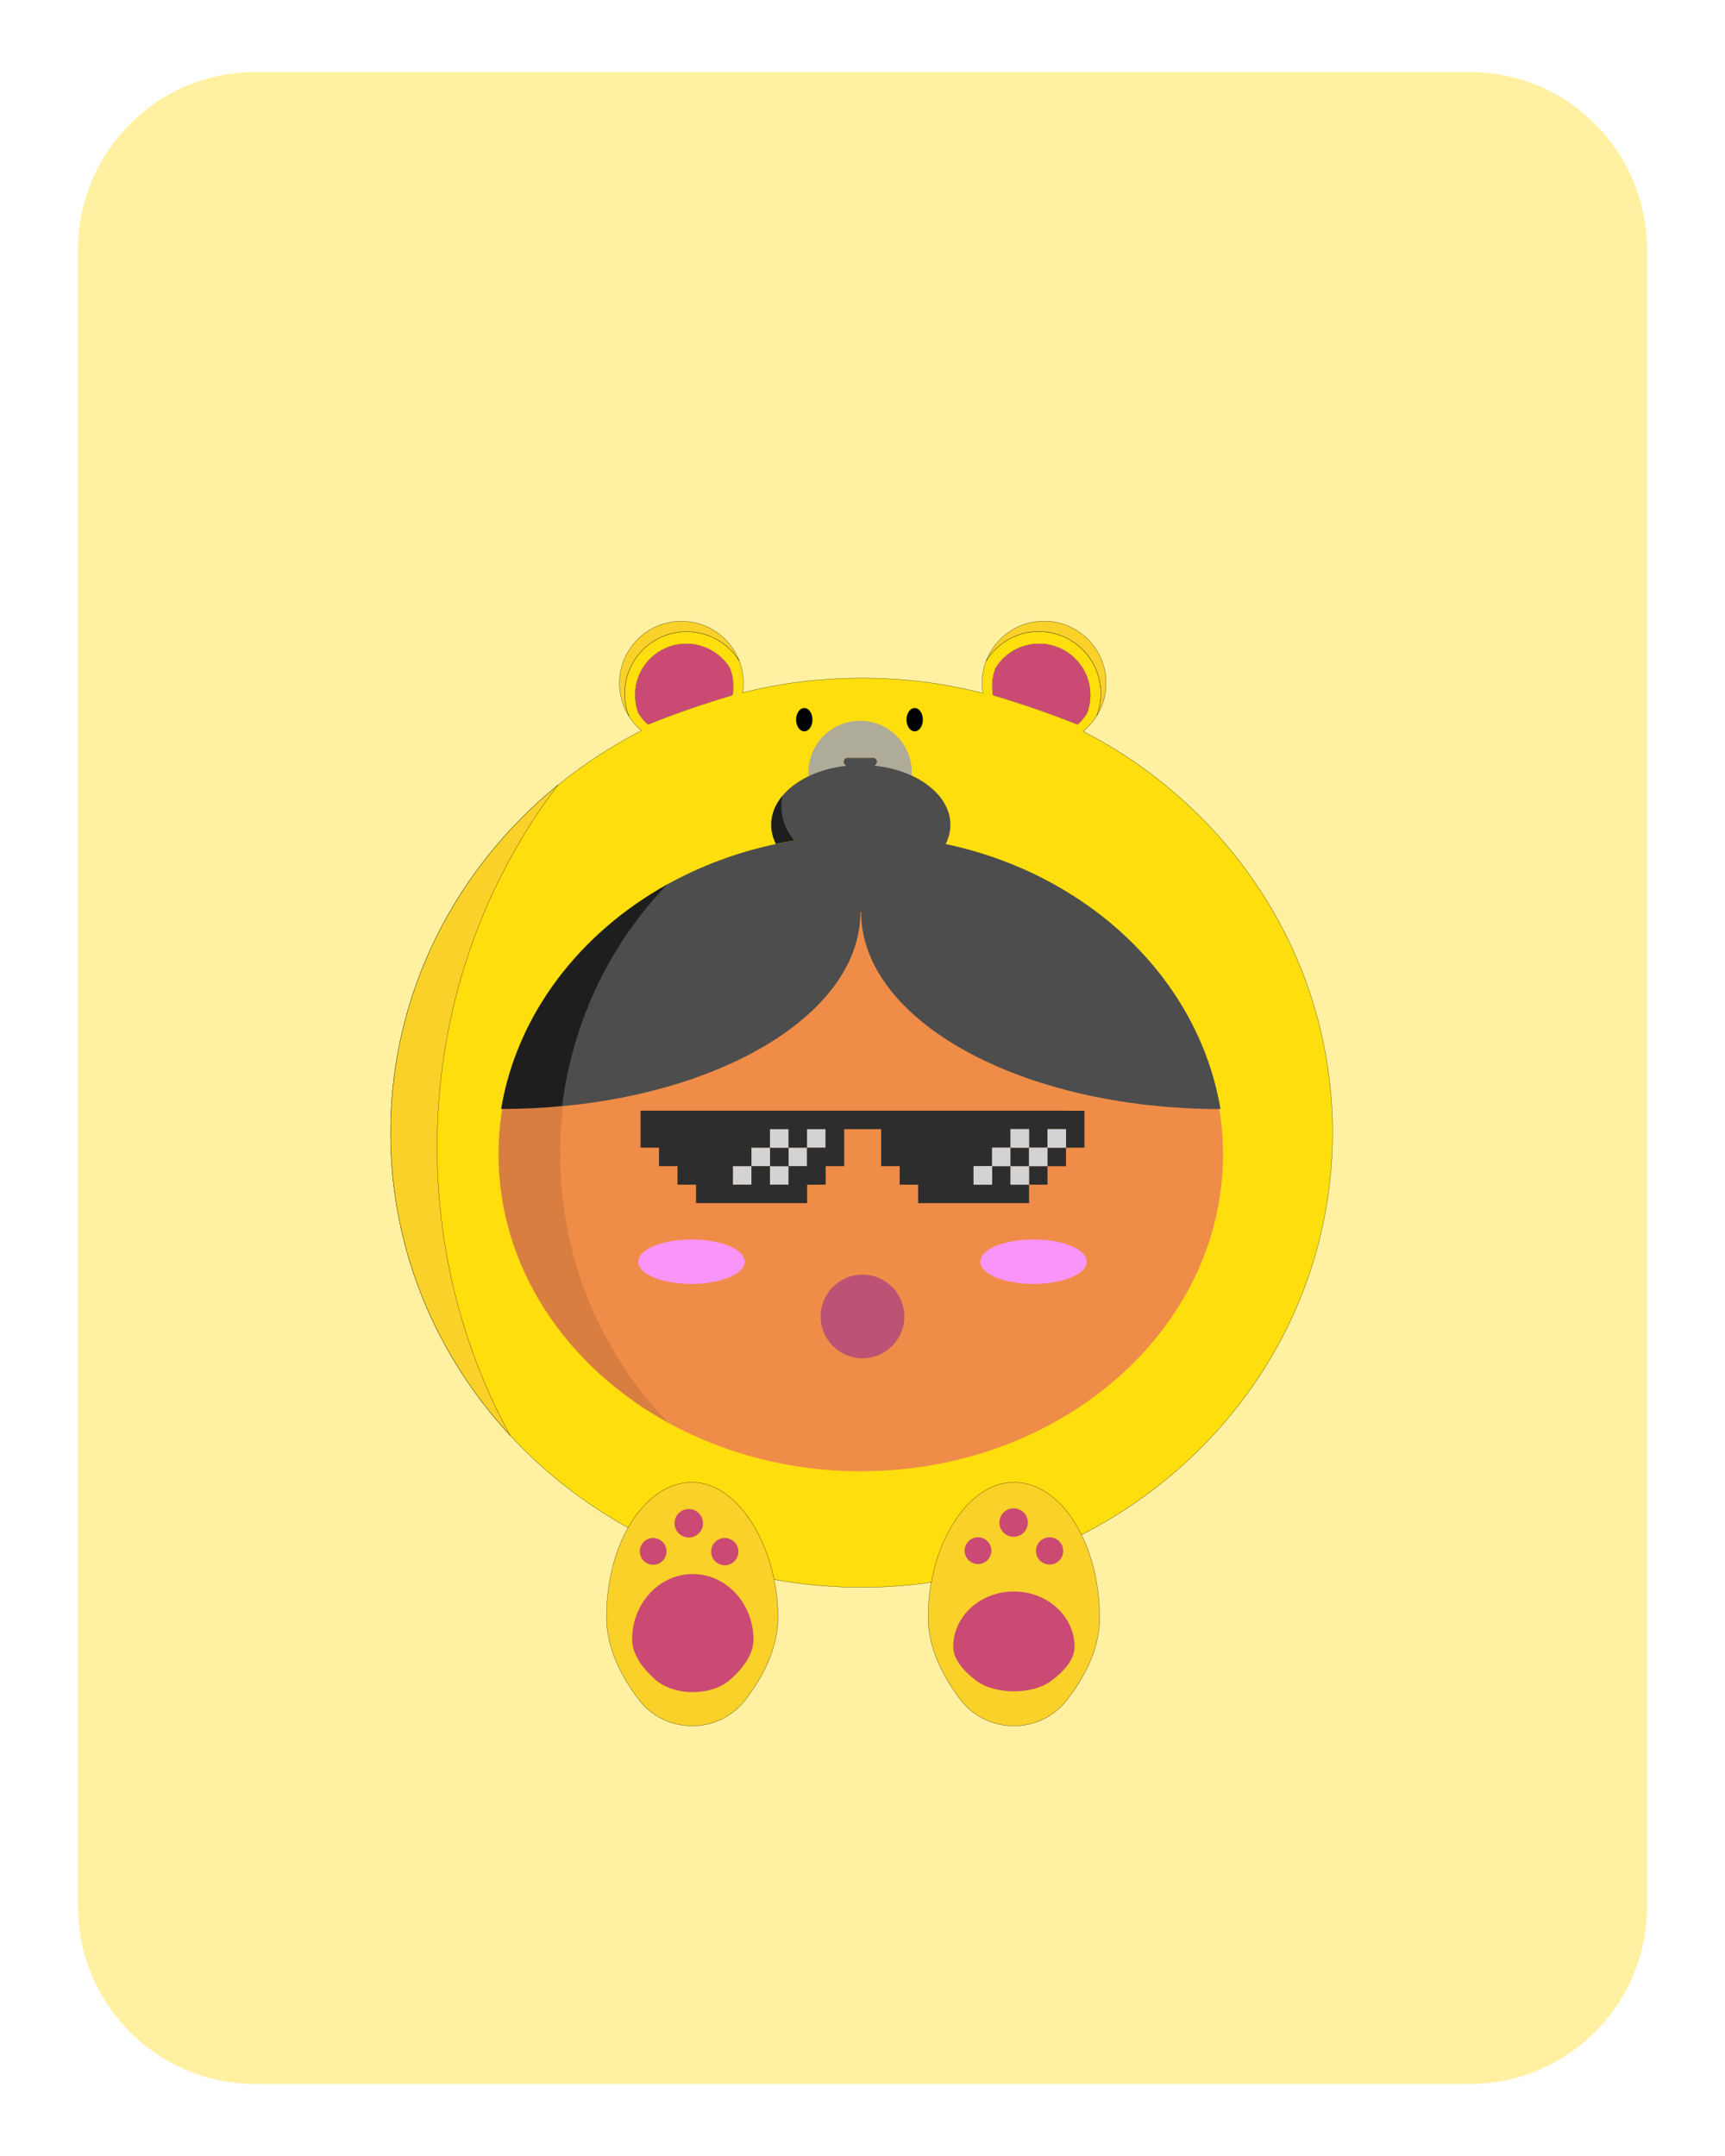 <?xml version="1.0" encoding="utf-8"?>

<svg version="1.1" id="tradesquads" xmlns="http://www.w3.org/2000/svg" xmlns:xlink="http://www.w3.org/1999/xlink" x="0px" y="0px"
	 viewBox="0 0 2000 2500" style="enable-background:new 0 0 2000 2500;" xml:space="preserve"><defs><g id="card-0">;
<style type="text/css">#costume-face-lighter {fill:#C5A58A;}
#costume-face-lighter path, #costume-face-lighter polygon {fill:#C5A58A;}

#costume-crest {fill:#F3E6DC;}
#costume-crest path, #costume-crest polygon  {fill:#F3E6DC;}

#costume-body{fill:#FFDE0D;}
#costume-body path, #costume-body polygon {fill:#FFDE0D;}

#shadows {fill:#f9d128;}
#shadows path, #shadows polygon {fill:#f9d128;}

#costume-mouth{fill:#AFAB99;}
#costume-mouth path, #costume-mouth polygon {fill:#AFAB99;}
#costume-mouth-eyes, #costume-mouth-eyes path, #costume-mouth-eyes polygon {fill:#000000;} /* customizzazione costume 5*/

#costume-crest-shadows {fill:#C5A58A;}
#costume-crest-shadows path, #costume-crest-shadows polygon  {fill:#C5A58A;}

#shadows-darker {fill:#FFC200;}
#shadows-darker path, #shadows-darker polygon {fill:#FFC200;}

#costume-stripes {fill:#FFA200;}
#costume-stripes path, #costume-stripes polygon {fill:#FFA200;}

#shadows-stripes {fill:#62BAAC;}
#shadows-stripes path, #shadows-stripes polygon  {fill:#62BAAC;}

#costume-eyes-thin #left {fill:#000000;}
#costume-eyes-thin #left path, #costume-eyes-thin polygon {fill:#000000;}

#costume-eyes-thin #right {fill:#000000;}
#costume-eyes-thin #right path, #costume-eyes-thin polygon {fill:#000000;}

#costume-bear-eyes ellipse {COLOR_COSTUME_BEAR_EYES}

#costume-eyes #left {fill:#FFFFFF;}
#costume-eyes #left path, #costume-eyes polygon {fill:#FFFFFF;}

#costume-eyes #right {fill:#FFFFFF;}
#costume-eyes #rigth path, #costume-eyes #rigth polygon {fill:#FFFFFF;}

#card-background {fill:#FFF1A1;}
#card-background path, #card-background polygon {fill:#FFF1A1;}
	.card-0-st0{fill:none;}
</style>
<g id = "card-background">
	<path class="card-0-st0" d="M1703.8,2416.5H296.2c-113.6,0-205.7-92.1-205.7-205.7V289.2c0-113.6,92.1-205.7,205.7-205.7h1407.7
		c113.6,0,205.7,92.1,205.7,205.7v1921.7C1909.5,2324.4,1817.4,2416.5,1703.8,2416.5z"/>
</g>
</g></defs><defs><g id="costume-3">;
<style type="text/css">
	.costume-3-st0{fill:none;stroke:#000000;stroke-width:0.25;stroke-miterlimit:10;}
	.costume-3-st1{fill:#CA4A74;}
	.costume-3-st2{fill:#4D4D4D;}
	.costume-3-st3{fill:none;}
</style>
<path id="costume-body" class="costume-3-st0" d="M1287.6,865.8c-10.4-6.3-21.1-12.2-31.9-17.8c6.2-5,11.6-11.1,15.8-17.9
	c3.1-8,4.8-16.8,4.8-25.9c0-39.7-32.2-71.9-71.9-71.9c-25.8,0-48.3,13.5-61,33.9c-3.1,8-4.8,16.8-4.8,25.9c0,4,0.3,7.9,1,11.7
	c-1.3-0.3-2.7-0.7-4-1c-24.3-6-49.2-10.5-74.7-13.3c-0.8-0.1-1.6-0.2-2.4-0.2c-2.1-0.2-4.3-0.4-6.4-0.6c-5.2-0.5-10.4-0.9-15.7-1.2
	c-12.4-0.8-24.8-1.2-37.4-1.2c-16.4,0-32.7,0.7-48.8,2.1c-1.3,0.1-2.5,0.2-3.8,0.3c-6.8,0.6-13.5,1.3-20.2,2.2
	c-0.9,0.1-1.7,0.2-2.6,0.3c-21.3,2.8-42.1,6.9-62.5,12c0.6-3.6,0.8-7.3,0.8-11c0-9.1-1.7-17.9-4.8-25.9
	c-12.7-20.4-35.3-33.9-61-33.9c-39.7,0-71.9,32.2-71.9,71.9c0,9.1,1.7,17.9,4.8,25.9c4,6.4,9,12.2,14.8,17
	c-6.7,3.4-13.4,7-19.9,10.7c-6.9,3.9-13.7,8-20.4,12.1c-7,4.4-14,8.9-20.8,13.6c-93.6,64.3-165.3,156.3-202.2,263.7
	c-17.9,52.2-27.7,108.1-27.7,166.1c0,27,2.1,53.5,6.2,79.4c10.7,68.5,35,132.6,70.3,189.8c12.4,20.1,26.1,39.3,41,57.5
	c17.1,20.9,35.9,40.6,56,58.7c38.8,35,82.9,64.6,131,87.5c61.7,29.4,130,48,202.1,52.9c13,0.9,26.2,1.4,39.5,1.4
	c301.6,0,546.1-236.1,546.1-527.2C1545,1124.5,1442.2,958.9,1287.6,865.8z M849.2,806.1c-14.4,4.2-28.7,8.8-42.9,13.6
	c-0.6,0.2-1.2,0.4-1.8,0.6c-2.9,1-5.7,2-8.6,3c-1,0.3-1.9,0.7-2.9,1c-14.1,5-28,10.2-41.8,15.8c-4.2-3.7-7.8-8.1-10.8-12.8
	c-2.6-6.6-4-13.8-4-21.4c0-32.7,26.5-59.3,59.3-59.3c21.2,0,39.9,11.2,50.3,28c2.6,6.6,4,13.8,4,21.4
	C850.1,799.4,849.8,802.8,849.2,806.1z M1249.3,840.1c-13.8-5.5-27.7-10.8-41.8-15.8c-1-0.3-1.9-0.7-2.9-1c-2.8-1-5.7-2-8.6-3
	c-0.6-0.2-1.2-0.4-1.8-0.6c-14.2-4.8-28.5-9.3-42.9-13.6c-0.6-3.3-0.9-6.7-0.9-10.2c0-7.5,1.4-14.8,4-21.4
	c10.5-16.8,29.1-28,50.3-28c32.7,0,59.3,26.5,59.3,59.3c0,7.5-1.4,14.8-4,21.4C1257.1,832,1253.5,836.3,1249.3,840.1z"/>
<g id="shadows">
	<path class="costume-3-st0" d="M790.1,720.3c-39.7,0-71.9,32.2-71.9,71.9c0,13.9,4,27,10.8,38c-3.1-8-4.8-16.8-4.8-25.9
		c0-39.7,32.2-71.9,71.9-71.9c25.8,0,48.3,13.5,61,33.9C846.7,739.3,820.6,720.3,790.1,720.3z"/>
	<path class="costume-3-st0" d="M452.9,1313.4c0,134.7,52.3,257.6,138.4,350.8c-53.7-98.4-84.5-212.4-84.5-334.1
		c0-158.8,52.4-304.7,139.9-419.6C528.2,1007.2,452.9,1151.8,452.9,1313.4z"/>
	<path class="costume-3-st0" d="M1282.4,792.1c0-39.7-32.2-71.9-71.9-71.9c-30.6,0-56.6,19.1-67,45.9c12.7-20.4,35.3-33.9,61-33.9
		c39.7,0,71.9,32.2,71.9,71.9c0,9.1-1.7,17.9-4.8,25.9C1278.4,819.1,1282.4,806.1,1282.4,792.1z"/>
	<path class="costume-3-st0" d="M703.2,1875.1c0-86.3,44.5-156.3,99.4-156.3c54.9,0,99.4,78,99.4,156.3c0,35.9-17.2,69-37.3,95.4
		c-31.2,41-93.1,41-124.3,0C720.4,1944.1,703.2,1911,703.2,1875.1z"/>
	<path class="costume-3-st0" d="M1076.1,1875.1c0-81,44.5-156.3,99.4-156.3c54.9,0,99.4,71,99.4,157.3c0,35.9-17.2,68-37.3,94.4
		c-31.2,41-93.1,41-124.3,0C1093.3,1944.1,1076.1,1911,1076.1,1875.1z"/>
</g>
<g id="costume-foots">
	<path class="costume-3-st1" d="M803.2,1825.2c-38.8,0-70.3,33.9-70.3,75.8c0,17.4,12.2,33.4,26.4,46.2c22.1,19.9,65.8,19.9,87.9,0
		c14.2-12.8,26.4-28.8,26.4-46.2C873.5,1859.2,842,1825.2,803.2,1825.2z"/>
	<path class="costume-3-st1" d="M1175.5,1845.4c-38.8,0-70.3,28.7-70.3,64.1c0,14.7,12.2,28.3,26.4,39.1c22.1,16.8,65.8,16.8,87.9,0
		c14.2-10.8,26.4-24.4,26.4-39.1C1245.8,1874.1,1214.3,1845.4,1175.5,1845.4z"/>
	<circle class="costume-3-st1" cx="757.3" cy="1798.9" r="15.5"/>
	<circle class="costume-3-st1" cx="798.6" cy="1766.3" r="16.5"/>
	<circle class="costume-3-st1" cx="840.3" cy="1799.2" r="15.8"/>
	<circle class="costume-3-st1" cx="1133.9" cy="1798.1" r="15.5"/>
	<circle class="costume-3-st1" cx="1175.2" cy="1765.5" r="16.5"/>
	<circle class="costume-3-st1" cx="1216.9" cy="1798.4" r="15.8"/>
</g>
<g id="costume-ears">
	<path class="costume-3-st1" d="M795.8,746.5c-32.7,0-59.3,26.5-59.3,59.3c0,7.5,1.4,14.8,4,21.4c3,4.8,6.6,9.1,10.8,12.8
		c13.8-5.5,27.7-10.8,41.8-15.8c1-0.3,1.9-0.7,2.9-1c2.8-1,5.7-2,8.6-3c0.6-0.2,1.2-0.4,1.8-0.6c14.2-4.8,28.5-9.3,42.9-13.6
		c0.6-3.3,0.9-6.7,0.9-10.2c0-7.5-1.4-14.8-4-21.4C835.7,757.7,817,746.5,795.8,746.5z"/>
	<path class="costume-3-st1" d="M1204.8,746.5c-21.2,0-39.9,11.2-50.3,28c-2.6,6.6-4,13.8-4,21.4c0,3.5,0.3,6.9,0.9,10.2
		c14.4,4.2,28.7,8.8,42.9,13.6c0.6,0.2,1.2,0.4,1.8,0.6c2.9,1,5.7,2,8.6,3c1,0.3,1.9,0.7,2.9,1c14.1,5,28,10.2,41.8,15.8
		c4.2-3.7,7.8-8.1,10.8-12.8c2.6-6.6,4-13.8,4-21.4C1264.1,773.1,1237.5,746.5,1204.8,746.5z"/>
</g>
<path id="costume-nose" class="costume-3-st2" d="M1012.2,878.6h-29.5c-4.2,0-6.2,5-3.3,8l14.8,14.8c0.7,0.7,1.7,1.2,2.6,1.3v14.5h1.4v-14.5
	c1-0.1,1.9-0.6,2.6-1.3l14.8-14.8C1018.4,883.6,1016.4,878.6,1012.2,878.6z"/>
<path id="costume-mouth" class="costume-3-st3" d="M997.2,835.8c-33.1,0-59.9,26.8-59.9,59.9c0,33.1,26.8,59.9,59.9,59.9
	s59.9-26.8,59.9-59.9C1057.1,862.6,1030.3,835.8,997.2,835.8z M1015.5,886.6l-14.8,14.8c-0.7,0.7-1.7,1.2-2.6,1.3v14.5h-1.4v-14.5
	c-1-0.1-1.9-0.6-2.6-1.3l-14.8-14.8c-2.9-2.9-0.9-8,3.3-8h29.5C1016.4,878.6,1018.4,883.6,1015.5,886.6z"/>
<g id="costume-eyes-thin">
	<ellipse id="left" class="costume-3-st2" cx="932.5" cy="834.5" rx="9.5" ry="13.5"/>
	<ellipse id="right" class="costume-3-st2" cx="1060.5" cy="834.5" rx="9.5" ry="13.5"/>
</g>
</g></defs>
<defs><g id="face-5">;
<style type="text/css">
	.face-5-st0{fill:#EF8C48;}
	.face-5-st1{fill:#D87E41;}
</style>
<g>
	<path class="face-5-st0" d="M998,971c-82,0-158.6,20.6-223.2,56.2c0,0-0.1,0.1-0.1,0.1v0l-1.2,0.9l-1.5,0.8l-80,75l-53,140l-9,125l19,130
		l102,134l24.8,17.4l0,0c0,0,0,0,0,0c64.5,35.2,140.6,55.6,222.2,55.6c232,0,420-164.5,420-367.5S1230,971,998,971z"/>
</g>
<g>
	<path class="face-5-st1" d="M774.8,1027.2c-118.2,65-196.8,180.2-196.8,311.3c0,131.6,79,247,197.8,311.9
		c-77.9-79.3-126.3-189.8-126.3-312.1C649.5,1216.5,697.4,1106.4,774.8,1027.2z"/>
</g>
</g></defs>
<defs><g id="cheeks-2">;
<style type="text/css">
	.cheeks-2-st0{fill:#F995F9;}
</style>
<g id="cheeks">
	<ellipse id="right" class="cheeks-2-st0" cx="1198.3" cy="1463" rx="61.7" ry="25.8"/>
	<ellipse id="left" class="cheeks-2-st0" cx="801.7" cy="1463" rx="61.7" ry="25.8"/>
</g>
</g></defs>
<defs><g id="eyes-5">;
<style type="text/css">
	.eyes-5-st0{fill:none;}
	.eyes-5-st1{fill:#D3D3D3;}
	.eyes-5-st2{fill:#2D2D2D;}
</style>
<g>
	<polygon class="eyes-5-st0" points="1171.6,1330.8 1171.6,1330.8 1171.6,1330.8 1171.6,1309.3 1171.6,1309.3 	"/>
	<rect x="1150.2" y="1330.8" class="eyes-5-st0" width="0" height="21.5"/>
	<rect x="1128.7" y="1352.2" class="eyes-5-st0" width="0" height="21.5"/>
	<rect x="1171.6" y="1352.2" class="eyes-5-st0" width="0" height="21.5"/>
	<rect x="849.9" y="1352.2" class="eyes-5-st1" width="21.5" height="21.5"/>
	<rect x="892.8" y="1352.2" class="eyes-5-st1" width="21.5" height="21.5"/>
	<rect x="914.2" y="1330.8" class="eyes-5-st1" width="21.5" height="21.5"/>
	<rect x="935.7" y="1309.3" class="eyes-5-st1" width="21.5" height="21.5"/>
	<rect x="892.8" y="1330.8" class="eyes-5-st2" width="21.5" height="21.5"/>
	<rect x="892.8" y="1309.3" class="eyes-5-st1" width="21.5" height="21.5"/>
	<rect x="871.3" y="1330.8" class="eyes-5-st1" width="21.5" height="21.5"/>
	<rect x="1214.5" y="1330.8" class="eyes-5-st2" width="21.4" height="21.5"/>
	<polygon class="eyes-5-st2" points="1193.1,1352.2 1193.1,1373.7 1214.5,1373.7 1214.5,1352.2 1214.5,1352.2 	"/>
	<g>
		<polygon class="eyes-5-st0" points="914.2,1309.3 892.8,1309.3 892.8,1330.8 871.3,1330.8 871.3,1352.2 892.8,1352.2 892.8,1373.7 
			914.2,1373.7 914.2,1352.2 935.7,1352.2 935.7,1330.8 914.2,1330.8 		"/>
		<rect x="849.9" y="1352.2" class="eyes-5-st0" width="21.5" height="21.5"/>
		<rect x="935.7" y="1309.3" class="eyes-5-st0" width="21.5" height="21.5"/>
		<path class="eyes-5-st2" d="M1235.9,1287.9L1235.9,1287.9h-21.4l0,0h-21.4h-21.4h-21.4h-21.5h-21.5h-21.4h-21.4h-21.4h-21.5H1000l0,0
			h-21.4h-21.5h-21.5h-21.4h-21.5h-21.5h-21.5h-21.5H807h-21.5h-21.4l0,0h-21.4v21.4v21.5h21.4l0,0l0,0v21.4h21.4v21.5H807v21.4
			h21.4h21.5h21.5h21.5h21.5h21.4v-21.4h21.5v-21.5h21.5v-21.4v-21.5h21.4l0,0h21.4v21.5v21.4h21.5v21.5h21.4v21.4h21.4h21.4h21.5
			h21.5h21.4h21.4v-21.4h-21.4l0,0v-21.5h-21.4v21.5l0,0h-21.4l0,0v-21.5l0,0h21.4v-21.4l0,0h21.4v-21.5l0,0h21.4l0,0v21.5h21.4l0,0
			l0,0v-21.4h21.4v21.4h21.4v-21.4V1288h-21.4V1287.9z M957.1,1330.8h-21.5v21.4h-21.4v21.5h-21.5v-21.5h-21.5v21.5h-21.5v-21.5
			h21.5v-21.4h21.5v-21.5h21.5v21.5h21.4v-21.5h21.5V1330.8z"/>
	</g>
	<polygon class="eyes-5-st1" points="1171.6,1352.2 1171.6,1330.8 1171.6,1330.8 1171.6,1330.8 1150.2,1330.8 1150.2,1352.2 1171.6,1352.2 
		1171.6,1352.2 1171.6,1373.7 1193.1,1373.7 1193.1,1373.7 1193.1,1352.2 	"/>
	<polygon class="eyes-5-st2" points="1193.1,1352.2 1193.1,1330.8 1193.1,1330.8 1171.6,1330.8 1171.6,1352.2 	"/>
	<polygon class="eyes-5-st1" points="1128.7,1352.2 1128.7,1373.7 1150.2,1373.7 1150.2,1373.7 1150.2,1352.2 1150.2,1352.2 	"/>
	<polygon class="eyes-5-st1" points="1214.5,1330.8 1214.5,1330.8 1214.5,1330.8 1193.1,1330.8 1193.1,1309.3 1193.1,1309.3 1171.6,1309.3 
		1171.6,1330.8 1193.1,1330.8 1193.1,1330.8 1193.1,1352.2 1214.5,1352.2 1214.5,1352.2 	"/>
	<polygon class="eyes-5-st1" points="1214.5,1309.3 1214.5,1330.8 1235.9,1330.8 1235.9,1330.8 1236,1330.8 1236,1309.3 	"/>
</g>
</g></defs>
<defs><g id="mouth-3">;
<style type="text/css">
	.mouth-3-st0{fill:#BC5374;}
</style>
<circle id="mouth" class="mouth-3-st0" cx="1000" cy="1526.5" r="48.5"/>
</g></defs>
<defs><g id="hair-8">;
<style type="text/css">
	.hair-8-st0{fill:#4D4D4D;}
	.hair-8-st1{fill:#1E1E1E;}
</style>
<path class="hair-8-st0" d="M1096.4,978.7c3.6-7,5.5-14.5,5.5-22.3c0-38.1-46.2-69.1-103.2-69.3c-0.2,0-0.5,0-0.7,0
	c-39,0-72.9,14.3-90.7,35.5c0,0,0,0,0,0.1l0,0L905,929l-1,29l17.2,16.7l0,0c0,0,0,0,0,0c-7.3,1.2-14.4,2.5-21.6,4
	c-45.1,9.5-87.5,25.5-125.7,46.7c-0.1,0.1-0.2,0.2-0.2,0.2l0.3-0.6l-27,24l-103,140l7.8,93.7l0,0c0,0,0,0,0,0
	c196.5-18.4,345.8-112.2,345.8-225.3h0.8c0,126.3,186.3,228.6,416.5,228.6l0.1-0.2C1389.6,1135,1262,1013.7,1096.4,978.7z"/>
<g>
	<path class="hair-8-st1" d="M581,1285.8l0.1,0.1c24.1,0,47.7-1.1,70.6-3.3c12.5-100.2,56.9-189.8,122.2-257.3
		C672,1082,599.4,1176.1,581,1285.8z"/>
	<path class="hair-8-st1" d="M906,934.9c0-4.3,0.5-8.4,1.3-12.4c-8.4,10-13.2,21.5-13.2,33.8c0,7.8,1.9,15.3,5.5,22.3
		c7.1-1.5,14.3-2.8,21.6-4C911.7,964.2,906,950.2,906,934.9z"/>
</g>
</g></defs>
<use x="0" y="0" xlink:href="#card-0" />
<use x="0" y="0" xlink:href="#costume-3" />
<use x="0" y="0" xlink:href="#face-5" />
<use x="0" y="0" xlink:href="#cheeks-2" />
<use x="0" y="0" xlink:href="#eyes-5" />
<use x="0" y="0" xlink:href="#mouth-3" />
<use x="0" y="0" xlink:href="#hair-8" />
</svg>